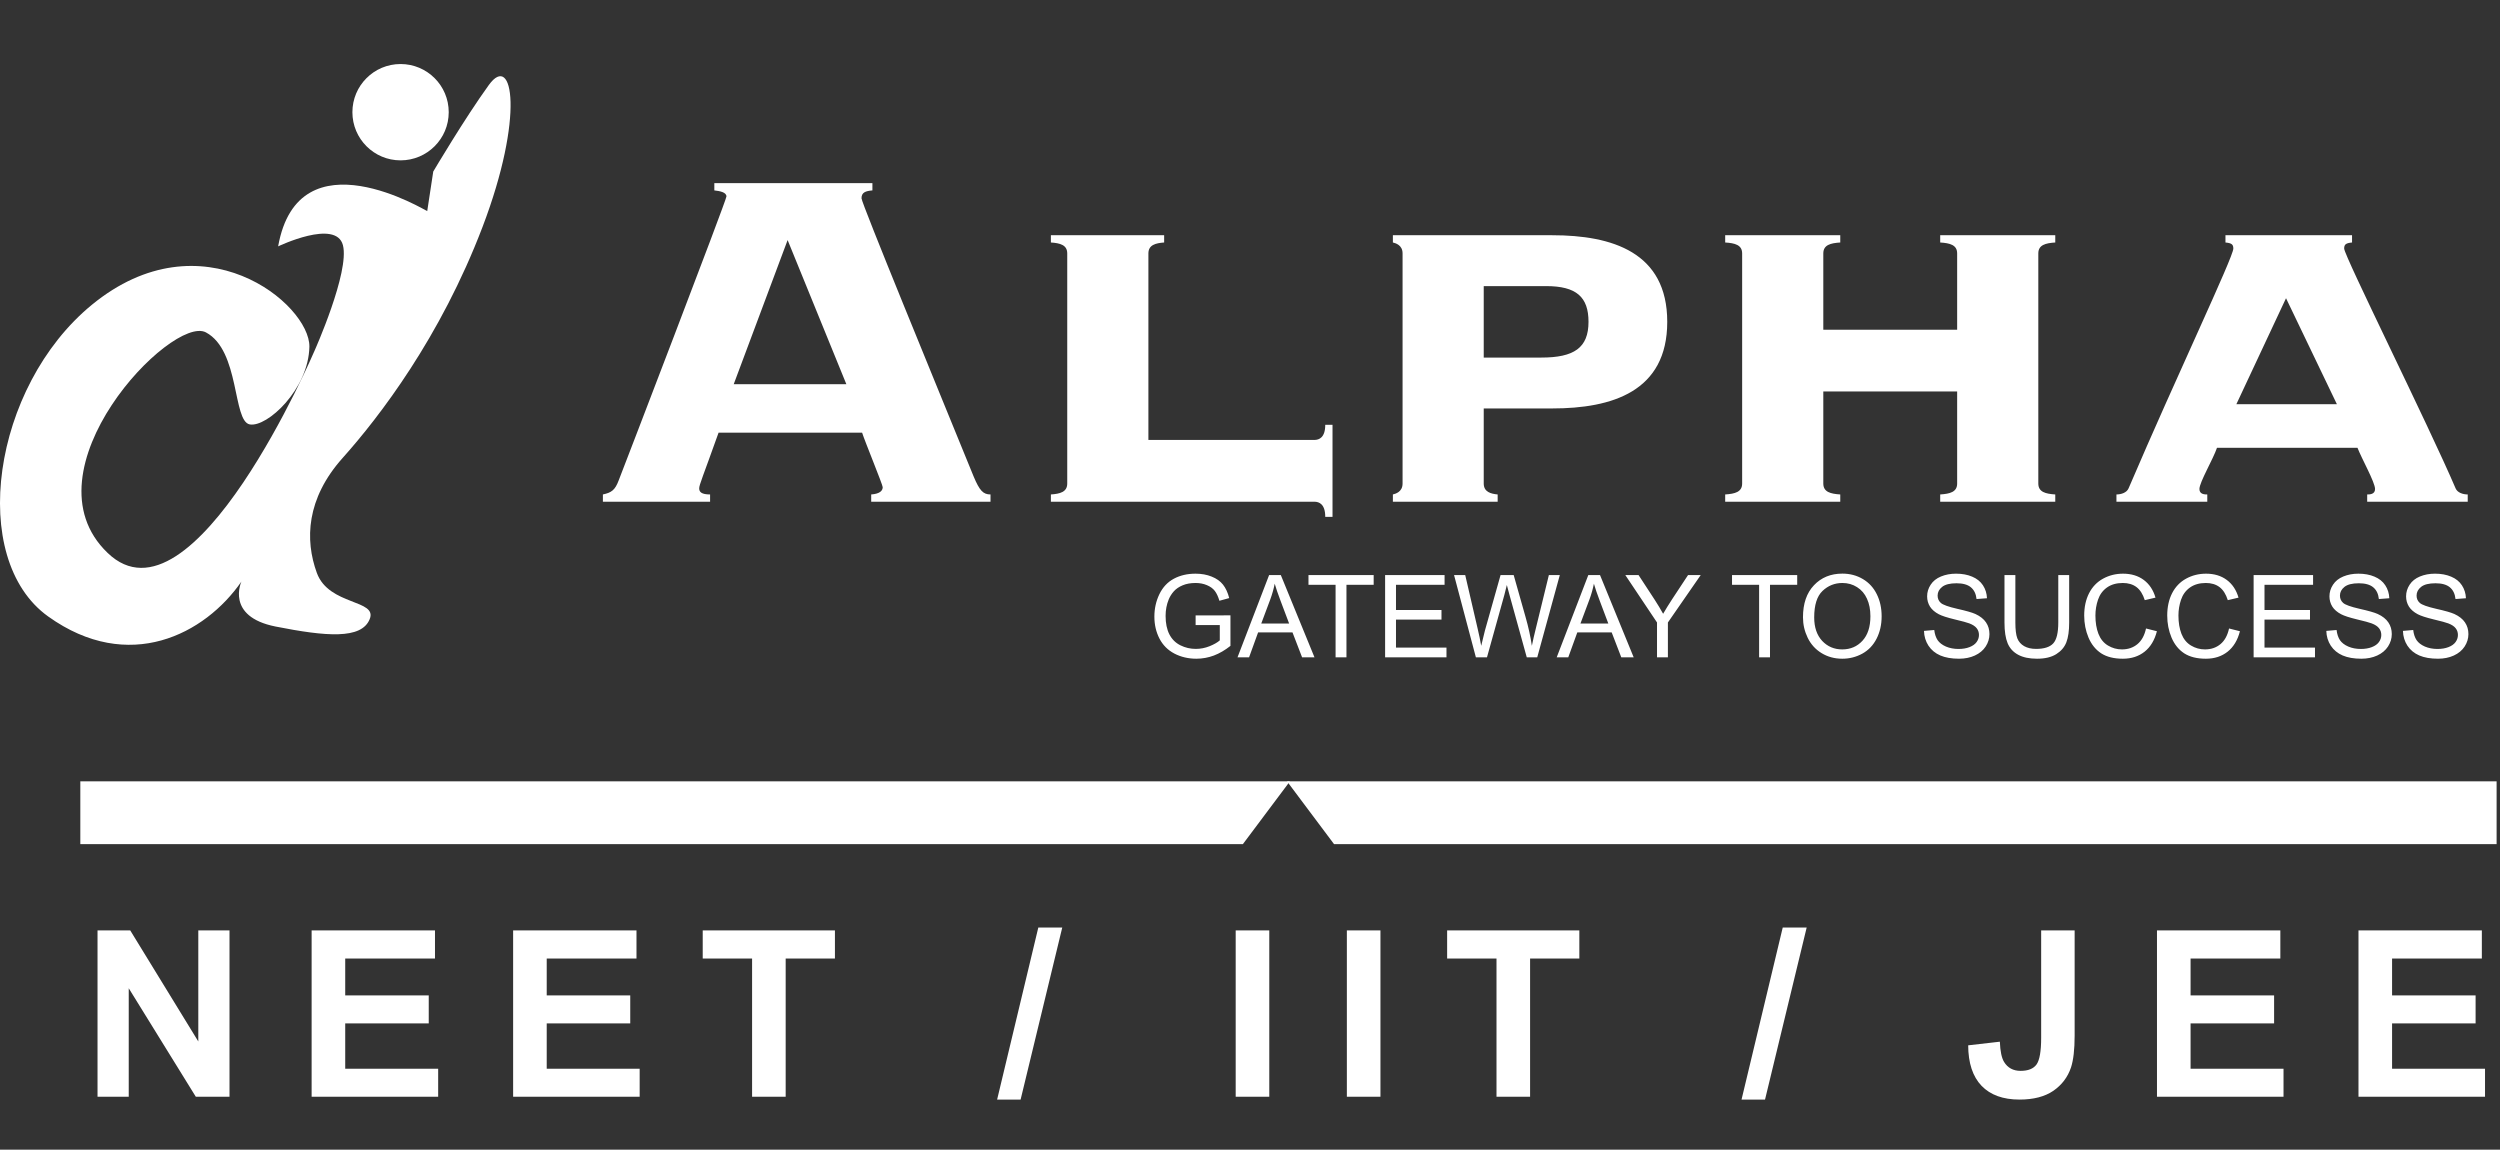 <svg width="872" height="401" viewBox="0 0 872 401" fill="none" xmlns="http://www.w3.org/2000/svg">
<rect x="0" y="0" width="872" height="401" fill="#333333" stroke="none"/>
<path d="M274.721 83.738L255.919 134.017H295.212L274.721 83.738ZM300.705 150.917H250.638C245.145 166.339 243.878 169.085 243.878 170.352C243.878 171.62 244.723 172.465 247.68 172.465V175H210.288V172.465C213.246 171.831 214.513 170.986 215.781 167.606C217.682 162.747 253.384 69.795 253.384 68.528C253.384 67.049 251.06 66.626 249.159 66.415V63.88H304.296V66.415C301.973 66.626 300.494 67.049 300.494 69.162C300.494 70.852 326.478 134.017 339.576 166.127C341.688 171.197 342.956 172.465 345.491 172.465V175H303.874V172.465C306.831 172.254 307.888 171.197 307.888 169.93C307.888 169.085 301.55 153.663 300.705 150.917ZM372.253 168.662V88.386C372.253 85.428 369.718 84.794 366.549 84.583V82.048H406.053V84.583C403.096 84.794 400.561 85.428 400.561 88.386V153.452H458.444C460.135 153.452 462.247 152.607 462.247 148.171H464.782V180.281H462.247C462.247 175.845 460.135 175 458.444 175H366.549V172.465C369.718 172.254 372.253 171.62 372.253 168.662ZM489.217 168.662V88.386C489.217 85.428 486.682 84.794 485.837 84.583V82.048H541.397C562.311 82.048 581.535 87.963 581.535 112.257C581.535 136.552 562.311 142.467 541.397 142.467H517.525V168.662C517.525 171.62 520.06 172.254 522.384 172.465V175H485.837V172.465C486.682 172.254 489.217 171.62 489.217 168.662ZM517.525 99.793V124.721H537.594C549.002 124.721 554.072 121.341 554.072 112.257C554.072 103.596 549.847 99.793 539.284 99.793H517.525ZM682.655 136.552H635.968V168.662C635.968 171.62 638.503 172.254 641.883 172.465V175H601.744V172.465C605.124 172.254 607.66 171.62 607.66 168.662V88.386C607.66 85.428 605.124 84.794 601.744 84.583V82.048H641.883V84.583C638.503 84.794 635.968 85.428 635.968 88.386V115.004H682.655V88.386C682.655 85.428 680.12 84.794 676.74 84.583V82.048H716.878V84.583C713.498 84.794 710.963 85.428 710.963 88.386V168.662C710.963 171.62 713.498 172.254 716.878 172.465V175H676.74V172.465C680.12 172.254 682.655 171.62 682.655 168.662V136.552ZM780.042 140.988H815.11L797.364 104.018L780.042 140.988ZM860.741 175H825.673V172.465C826.518 172.465 828.419 172.465 828.419 170.564C828.419 168.24 823.771 160.001 822.293 156.198H773.281C772.014 160.001 767.155 168.24 767.155 170.564C767.155 172.465 769.056 172.465 769.901 172.465V175H738.213V172.465C739.903 172.465 741.805 171.831 742.438 170.352C759.339 130.848 778.985 89.653 778.985 86.696C778.985 85.217 778.352 84.794 776.239 84.583V82.048H820.391V84.583C818.279 84.794 817.645 85.217 817.645 86.696C817.645 89.231 847.221 148.593 856.516 170.352C857.15 171.831 859.051 172.465 860.741 172.465V175Z" fill="white"/>
<path d="M97.016 85.934C97.016 85.934 117.216 76.234 119.616 85.534C122.016 94.834 109.716 122.334 109.716 122.334C109.716 122.334 67.316 221.634 37.516 192.834C7.616 164.134 59.916 109.634 71.816 115.934C83.716 122.234 81.116 146.934 87.116 148.034C93.116 149.134 107.616 135.834 107.916 120.934C108.116 106.034 70.416 74.834 32.016 106.334C-2.784 134.934 -11.284 194.934 16.816 215.034C44.916 235.134 71.516 221.234 84.216 202.834C84.216 202.834 78.516 215.034 96.116 218.534C113.816 222.034 126.016 223.034 128.916 216.034C131.916 209.034 114.716 211.334 110.516 199.834C106.316 188.334 106.816 173.934 119.516 159.734C132.216 145.534 153.616 117.734 168.316 79.134C183.016 40.534 178.916 18.034 170.516 29.634C162.116 41.234 151.116 59.834 151.116 59.834L149.016 73.634C149.016 73.834 104.116 46.034 97.016 85.934Z" fill="white"/>
<path d="M139.716 55.934C148.995 55.934 156.516 48.412 156.516 39.134C156.516 29.855 148.995 22.334 139.716 22.334C130.438 22.334 122.916 29.855 122.916 39.134C122.916 48.412 130.438 55.934 139.716 55.934Z" fill="white"/>
<path d="M433.516 294.434H28.016V272.534H449.916L433.516 294.434Z" fill="white"/>
<path d="M465.316 294.434H870.816V272.534H448.916L465.316 294.434Z" fill="white"/>
<path d="M417.03 218.021V214.656L429.181 214.636V225.28C427.315 226.767 425.391 227.889 423.408 228.646C421.426 229.389 419.391 229.761 417.304 229.761C414.486 229.761 411.923 229.161 409.614 227.961C407.318 226.748 405.583 225 404.409 222.717C403.235 220.434 402.648 217.884 402.648 215.066C402.648 212.275 403.228 209.673 404.389 207.259C405.563 204.833 407.246 203.033 409.438 201.859C411.629 200.685 414.153 200.098 417.01 200.098C419.084 200.098 420.956 200.437 422.626 201.115C424.308 201.781 425.626 202.713 426.578 203.913C427.53 205.113 428.254 206.679 428.75 208.609L425.326 209.549C424.895 208.088 424.361 206.94 423.721 206.105C423.082 205.27 422.169 204.605 420.982 204.109C419.795 203.6 418.478 203.346 417.03 203.346C415.295 203.346 413.795 203.613 412.529 204.148C411.264 204.67 410.24 205.361 409.457 206.222C408.688 207.083 408.088 208.029 407.657 209.059C406.927 210.834 406.561 212.758 406.561 214.832C406.561 217.388 406.998 219.528 407.872 221.25C408.759 222.972 410.044 224.25 411.727 225.085C413.41 225.92 415.197 226.337 417.088 226.337C418.732 226.337 420.336 226.024 421.902 225.398C423.467 224.759 424.654 224.08 425.463 223.363V218.021H417.03ZM431.646 229.272L442.662 200.587H446.752L458.492 229.272H454.167L450.822 220.584H438.827L435.677 229.272H431.646ZM439.923 217.493H449.648L446.654 209.549C445.741 207.135 445.062 205.153 444.619 203.6C444.254 205.44 443.738 207.266 443.073 209.079L439.923 217.493ZM465.849 229.272V203.972H456.398V200.587H479.135V203.972H469.645V229.272H465.849ZM483.126 229.272V200.587H503.867V203.972H486.922V212.758H502.791V216.123H486.922V225.887H504.533V229.272H483.126ZM514.786 229.272L507.174 200.587H511.068L515.431 219.391C515.901 221.36 516.305 223.317 516.644 225.261C517.375 222.195 517.805 220.428 517.936 219.958L523.395 200.587H527.974L532.083 215.106C533.113 218.706 533.857 222.091 534.313 225.261C534.679 223.448 535.155 221.367 535.742 219.019L540.242 200.587H544.058L536.192 229.272H532.533L526.487 207.416C525.978 205.59 525.678 204.468 525.587 204.05C525.287 205.368 525.006 206.49 524.745 207.416L518.66 229.272H514.786ZM542.981 229.272L553.998 200.587H558.087L569.827 229.272H565.503L562.157 220.584H550.163L547.012 229.272H542.981ZM551.258 217.493H560.983L557.989 209.549C557.076 207.135 556.398 205.153 555.954 203.6C555.589 205.44 555.074 207.266 554.409 209.079L551.258 217.493ZM577.967 229.272V217.121L566.912 200.587H571.53L577.184 209.236C578.228 210.853 579.2 212.471 580.1 214.088C580.961 212.588 582.004 210.899 583.231 209.02L588.787 200.587H593.21L581.763 217.121V229.272H577.967ZM613.579 229.272V203.972H604.128V200.587H626.865V203.972H617.375V229.272H613.579ZM628.88 215.301C628.88 210.54 630.158 206.816 632.715 204.129C635.272 201.428 638.572 200.078 642.616 200.078C645.264 200.078 647.651 200.711 649.777 201.976C651.904 203.242 653.521 205.009 654.63 207.279C655.752 209.536 656.313 212.099 656.313 214.969C656.313 217.878 655.726 220.48 654.552 222.776C653.378 225.072 651.715 226.813 649.562 228C647.41 229.174 645.088 229.761 642.596 229.761C639.896 229.761 637.483 229.109 635.357 227.805C633.23 226.5 631.619 224.719 630.524 222.463C629.428 220.206 628.88 217.819 628.88 215.301ZM632.793 215.36C632.793 218.817 633.72 221.543 635.572 223.539C637.437 225.522 639.772 226.513 642.577 226.513C645.434 226.513 647.782 225.509 649.621 223.5C651.473 221.491 652.399 218.641 652.399 214.949C652.399 212.614 652.002 210.579 651.206 208.844C650.423 207.096 649.269 205.746 647.742 204.794C646.229 203.829 644.527 203.346 642.636 203.346C639.948 203.346 637.633 204.272 635.689 206.124C633.759 207.964 632.793 211.042 632.793 215.36ZM671.086 220.056L674.666 219.743C674.836 221.178 675.227 222.358 675.84 223.285C676.467 224.198 677.432 224.941 678.736 225.515C680.041 226.076 681.508 226.357 683.139 226.357C684.587 226.357 685.865 226.141 686.974 225.711C688.083 225.28 688.905 224.693 689.439 223.95C689.987 223.193 690.261 222.371 690.261 221.484C690.261 220.584 690 219.802 689.479 219.136C688.957 218.458 688.096 217.891 686.896 217.434C686.126 217.134 684.424 216.671 681.789 216.045C679.154 215.406 677.308 214.806 676.251 214.245C674.882 213.527 673.858 212.64 673.179 211.584C672.514 210.514 672.181 209.32 672.181 208.003C672.181 206.555 672.592 205.205 673.414 203.953C674.236 202.687 675.436 201.728 677.014 201.076C678.593 200.424 680.347 200.098 682.278 200.098C684.404 200.098 686.276 200.444 687.894 201.135C689.524 201.813 690.777 202.818 691.651 204.148C692.524 205.479 692.994 206.985 693.059 208.668L689.42 208.942C689.224 207.129 688.559 205.759 687.424 204.833C686.302 203.907 684.639 203.444 682.435 203.444C680.139 203.444 678.462 203.868 677.406 204.716C676.362 205.55 675.84 206.561 675.84 207.748C675.84 208.779 676.212 209.627 676.956 210.292C677.686 210.957 679.591 211.642 682.669 212.347C685.761 213.038 687.881 213.645 689.029 214.166C690.698 214.936 691.931 215.914 692.727 217.101C693.522 218.275 693.92 219.632 693.92 221.171C693.92 222.698 693.483 224.139 692.609 225.496C691.735 226.839 690.476 227.889 688.833 228.646C687.202 229.389 685.363 229.761 683.315 229.761C680.719 229.761 678.541 229.383 676.78 228.626C675.032 227.87 673.656 226.735 672.651 225.222C671.66 223.695 671.138 221.974 671.086 220.056ZM717.929 200.587H721.725V217.16C721.725 220.043 721.399 222.332 720.746 224.028C720.094 225.724 718.914 227.107 717.205 228.176C715.509 229.233 713.278 229.761 710.513 229.761C707.826 229.761 705.628 229.298 703.919 228.372C702.21 227.446 700.99 226.109 700.26 224.361C699.529 222.6 699.164 220.2 699.164 217.16V200.587H702.96V217.141C702.96 219.632 703.188 221.471 703.645 222.658C704.115 223.832 704.91 224.739 706.032 225.378C707.167 226.017 708.55 226.337 710.18 226.337C712.972 226.337 714.961 225.704 716.148 224.439C717.335 223.174 717.929 220.741 717.929 217.141V200.587ZM748.531 219.215L752.327 220.173C751.532 223.291 750.097 225.672 748.023 227.315C745.962 228.946 743.437 229.761 740.45 229.761C737.359 229.761 734.841 229.135 732.897 227.883C730.967 226.617 729.493 224.791 728.475 222.404C727.471 220.017 726.969 217.454 726.969 214.714C726.969 211.727 727.536 209.125 728.671 206.907C729.819 204.676 731.443 202.987 733.543 201.839C735.656 200.678 737.978 200.098 740.509 200.098C743.379 200.098 745.792 200.828 747.749 202.289C749.705 203.75 751.069 205.805 751.838 208.453L748.101 209.333C747.436 207.246 746.47 205.727 745.205 204.774C743.94 203.822 742.348 203.346 740.431 203.346C738.226 203.346 736.38 203.874 734.893 204.931C733.419 205.987 732.382 207.409 731.782 209.196C731.182 210.97 730.882 212.803 730.882 214.695C730.882 217.134 731.234 219.267 731.939 221.093C732.656 222.906 733.765 224.263 735.265 225.163C736.765 226.063 738.389 226.513 740.137 226.513C742.263 226.513 744.064 225.9 745.538 224.674C747.012 223.448 748.01 221.628 748.531 219.215ZM777.49 219.215L781.286 220.173C780.491 223.291 779.056 225.672 776.982 227.315C774.921 228.946 772.396 229.761 769.409 229.761C766.318 229.761 763.8 229.135 761.856 227.883C759.926 226.617 758.452 224.791 757.434 222.404C756.43 220.017 755.928 217.454 755.928 214.714C755.928 211.727 756.495 209.125 757.63 206.907C758.778 204.676 760.402 202.987 762.502 201.839C764.615 200.678 766.937 200.098 769.468 200.098C772.338 200.098 774.751 200.828 776.708 202.289C778.664 203.75 780.027 205.805 780.797 208.453L777.06 209.333C776.395 207.246 775.429 205.727 774.164 204.774C772.899 203.822 771.307 203.346 769.39 203.346C767.185 203.346 765.339 203.874 763.852 204.931C762.378 205.987 761.341 207.409 760.741 209.196C760.141 210.97 759.841 212.803 759.841 214.695C759.841 217.134 760.193 219.267 760.898 221.093C761.615 222.906 762.724 224.263 764.224 225.163C765.724 226.063 767.348 226.513 769.096 226.513C771.222 226.513 773.023 225.9 774.497 224.674C775.971 223.448 776.969 221.628 777.49 219.215ZM786.061 229.272V200.587H806.801V203.972H789.857V212.758H805.725V216.123H789.857V225.887H807.467V229.272H786.061ZM811.419 220.056L815 219.743C815.17 221.178 815.561 222.358 816.174 223.285C816.8 224.198 817.765 224.941 819.07 225.515C820.374 226.076 821.842 226.357 823.472 226.357C824.92 226.357 826.199 226.141 827.308 225.711C828.416 225.28 829.238 224.693 829.773 223.95C830.321 223.193 830.595 222.371 830.595 221.484C830.595 220.584 830.334 219.802 829.812 219.136C829.29 218.458 828.429 217.891 827.229 217.434C826.46 217.134 824.757 216.671 822.122 216.045C819.487 215.406 817.642 214.806 816.585 214.245C815.215 213.527 814.191 212.64 813.513 211.584C812.848 210.514 812.515 209.32 812.515 208.003C812.515 206.555 812.926 205.205 813.748 203.953C814.57 202.687 815.77 201.728 817.348 201.076C818.926 200.424 820.681 200.098 822.612 200.098C824.738 200.098 826.61 200.444 828.227 201.135C829.858 201.813 831.11 202.818 831.984 204.148C832.858 205.479 833.328 206.985 833.393 208.668L829.753 208.942C829.558 207.129 828.892 205.759 827.758 204.833C826.636 203.907 824.973 203.444 822.768 203.444C820.472 203.444 818.796 203.868 817.739 204.716C816.696 205.55 816.174 206.561 816.174 207.748C816.174 208.779 816.546 209.627 817.289 210.292C818.02 210.957 819.924 211.642 823.003 212.347C826.094 213.038 828.214 213.645 829.362 214.166C831.032 214.936 832.264 215.914 833.06 217.101C833.856 218.275 834.254 219.632 834.254 221.171C834.254 222.698 833.817 224.139 832.943 225.496C832.069 226.839 830.81 227.889 829.166 228.646C827.536 229.389 825.697 229.761 823.649 229.761C821.053 229.761 818.874 229.383 817.113 228.626C815.365 227.87 813.989 226.735 812.985 225.222C811.993 223.695 811.471 221.974 811.419 220.056ZM838.148 220.056L841.728 219.743C841.898 221.178 842.289 222.358 842.902 223.285C843.529 224.198 844.494 224.941 845.798 225.515C847.103 226.076 848.57 226.357 850.201 226.357C851.649 226.357 852.927 226.141 854.036 225.711C855.145 225.28 855.967 224.693 856.501 223.95C857.049 223.193 857.323 222.371 857.323 221.484C857.323 220.584 857.062 219.802 856.54 219.136C856.019 218.458 855.158 217.891 853.958 217.434C853.188 217.134 851.486 216.671 848.851 216.045C846.216 215.406 844.37 214.806 843.313 214.245C841.944 213.527 840.92 212.64 840.241 211.584C839.576 210.514 839.243 209.32 839.243 208.003C839.243 206.555 839.654 205.205 840.476 203.953C841.298 202.687 842.498 201.728 844.076 201.076C845.655 200.424 847.409 200.098 849.34 200.098C851.466 200.098 853.338 200.444 854.956 201.135C856.586 201.813 857.838 202.818 858.712 204.148C859.586 205.479 860.056 206.985 860.121 208.668L856.482 208.942C856.286 207.129 855.621 205.759 854.486 204.833C853.364 203.907 851.701 203.444 849.496 203.444C847.201 203.444 845.524 203.868 844.468 204.716C843.424 205.55 842.902 206.561 842.902 207.748C842.902 208.779 843.274 209.627 844.018 210.292C844.748 210.957 846.653 211.642 849.731 212.347C852.823 213.038 854.943 213.645 856.09 214.166C857.76 214.936 858.993 215.914 859.789 217.101C860.584 218.275 860.982 219.632 860.982 221.171C860.982 222.698 860.545 224.139 859.671 225.496C858.797 226.839 857.538 227.889 855.895 228.646C854.264 229.389 852.425 229.761 850.377 229.761C847.781 229.761 845.603 229.383 843.842 228.626C842.094 227.87 840.717 226.735 839.713 225.222C838.722 223.695 838.2 221.974 838.148 220.056Z" fill="white"/>
<path d="M34.017 382.542V324.512H45.417L69.167 363.264V324.512H80.052V382.542H68.296L44.902 344.7V382.542H34.017ZM108.695 382.542V324.512H151.722V334.329H120.412V347.193H149.545V356.971H120.412V372.764H152.831V382.542H108.695ZM178.98 382.542V324.512H222.007V334.329H190.696V347.193H219.83V356.971H190.696V372.764H223.115V382.542H178.98ZM262.327 382.542V334.329H245.108V324.512H291.223V334.329H274.043V382.542H262.327ZM347.795 383.531L362.164 323.522H370.516L355.989 383.531H347.795ZM431.008 382.542V324.512H442.725V382.542H431.008ZM469.784 382.542V324.512H481.501V382.542H469.784ZM521.979 382.542V334.329H504.76V324.512H550.875V334.329H533.696V382.542H521.979ZM607.448 383.531L621.817 323.522H630.169L615.642 383.531H607.448ZM711.956 324.512H723.633V361.246C723.633 366.048 723.211 369.743 722.367 372.329C721.232 375.707 719.174 378.425 716.192 380.483C713.21 382.515 709.278 383.531 704.396 383.531C698.669 383.531 694.262 381.935 691.175 378.741C688.087 375.522 686.53 370.812 686.504 364.61L697.548 363.343C697.68 366.669 698.168 369.017 699.012 370.389C700.279 372.474 702.205 373.516 704.792 373.516C707.404 373.516 709.251 372.778 710.333 371.3C711.415 369.796 711.956 366.695 711.956 361.998V324.512ZM752.355 382.542V324.512H795.382V334.329H764.072V347.193H793.205V356.971H764.072V372.764H796.491V382.542H752.355ZM822.64 382.542V324.512H865.667V334.329H834.356V347.193H863.49V356.971H834.356V372.764H866.775V382.542H822.64Z" fill="white"/>
</svg>
